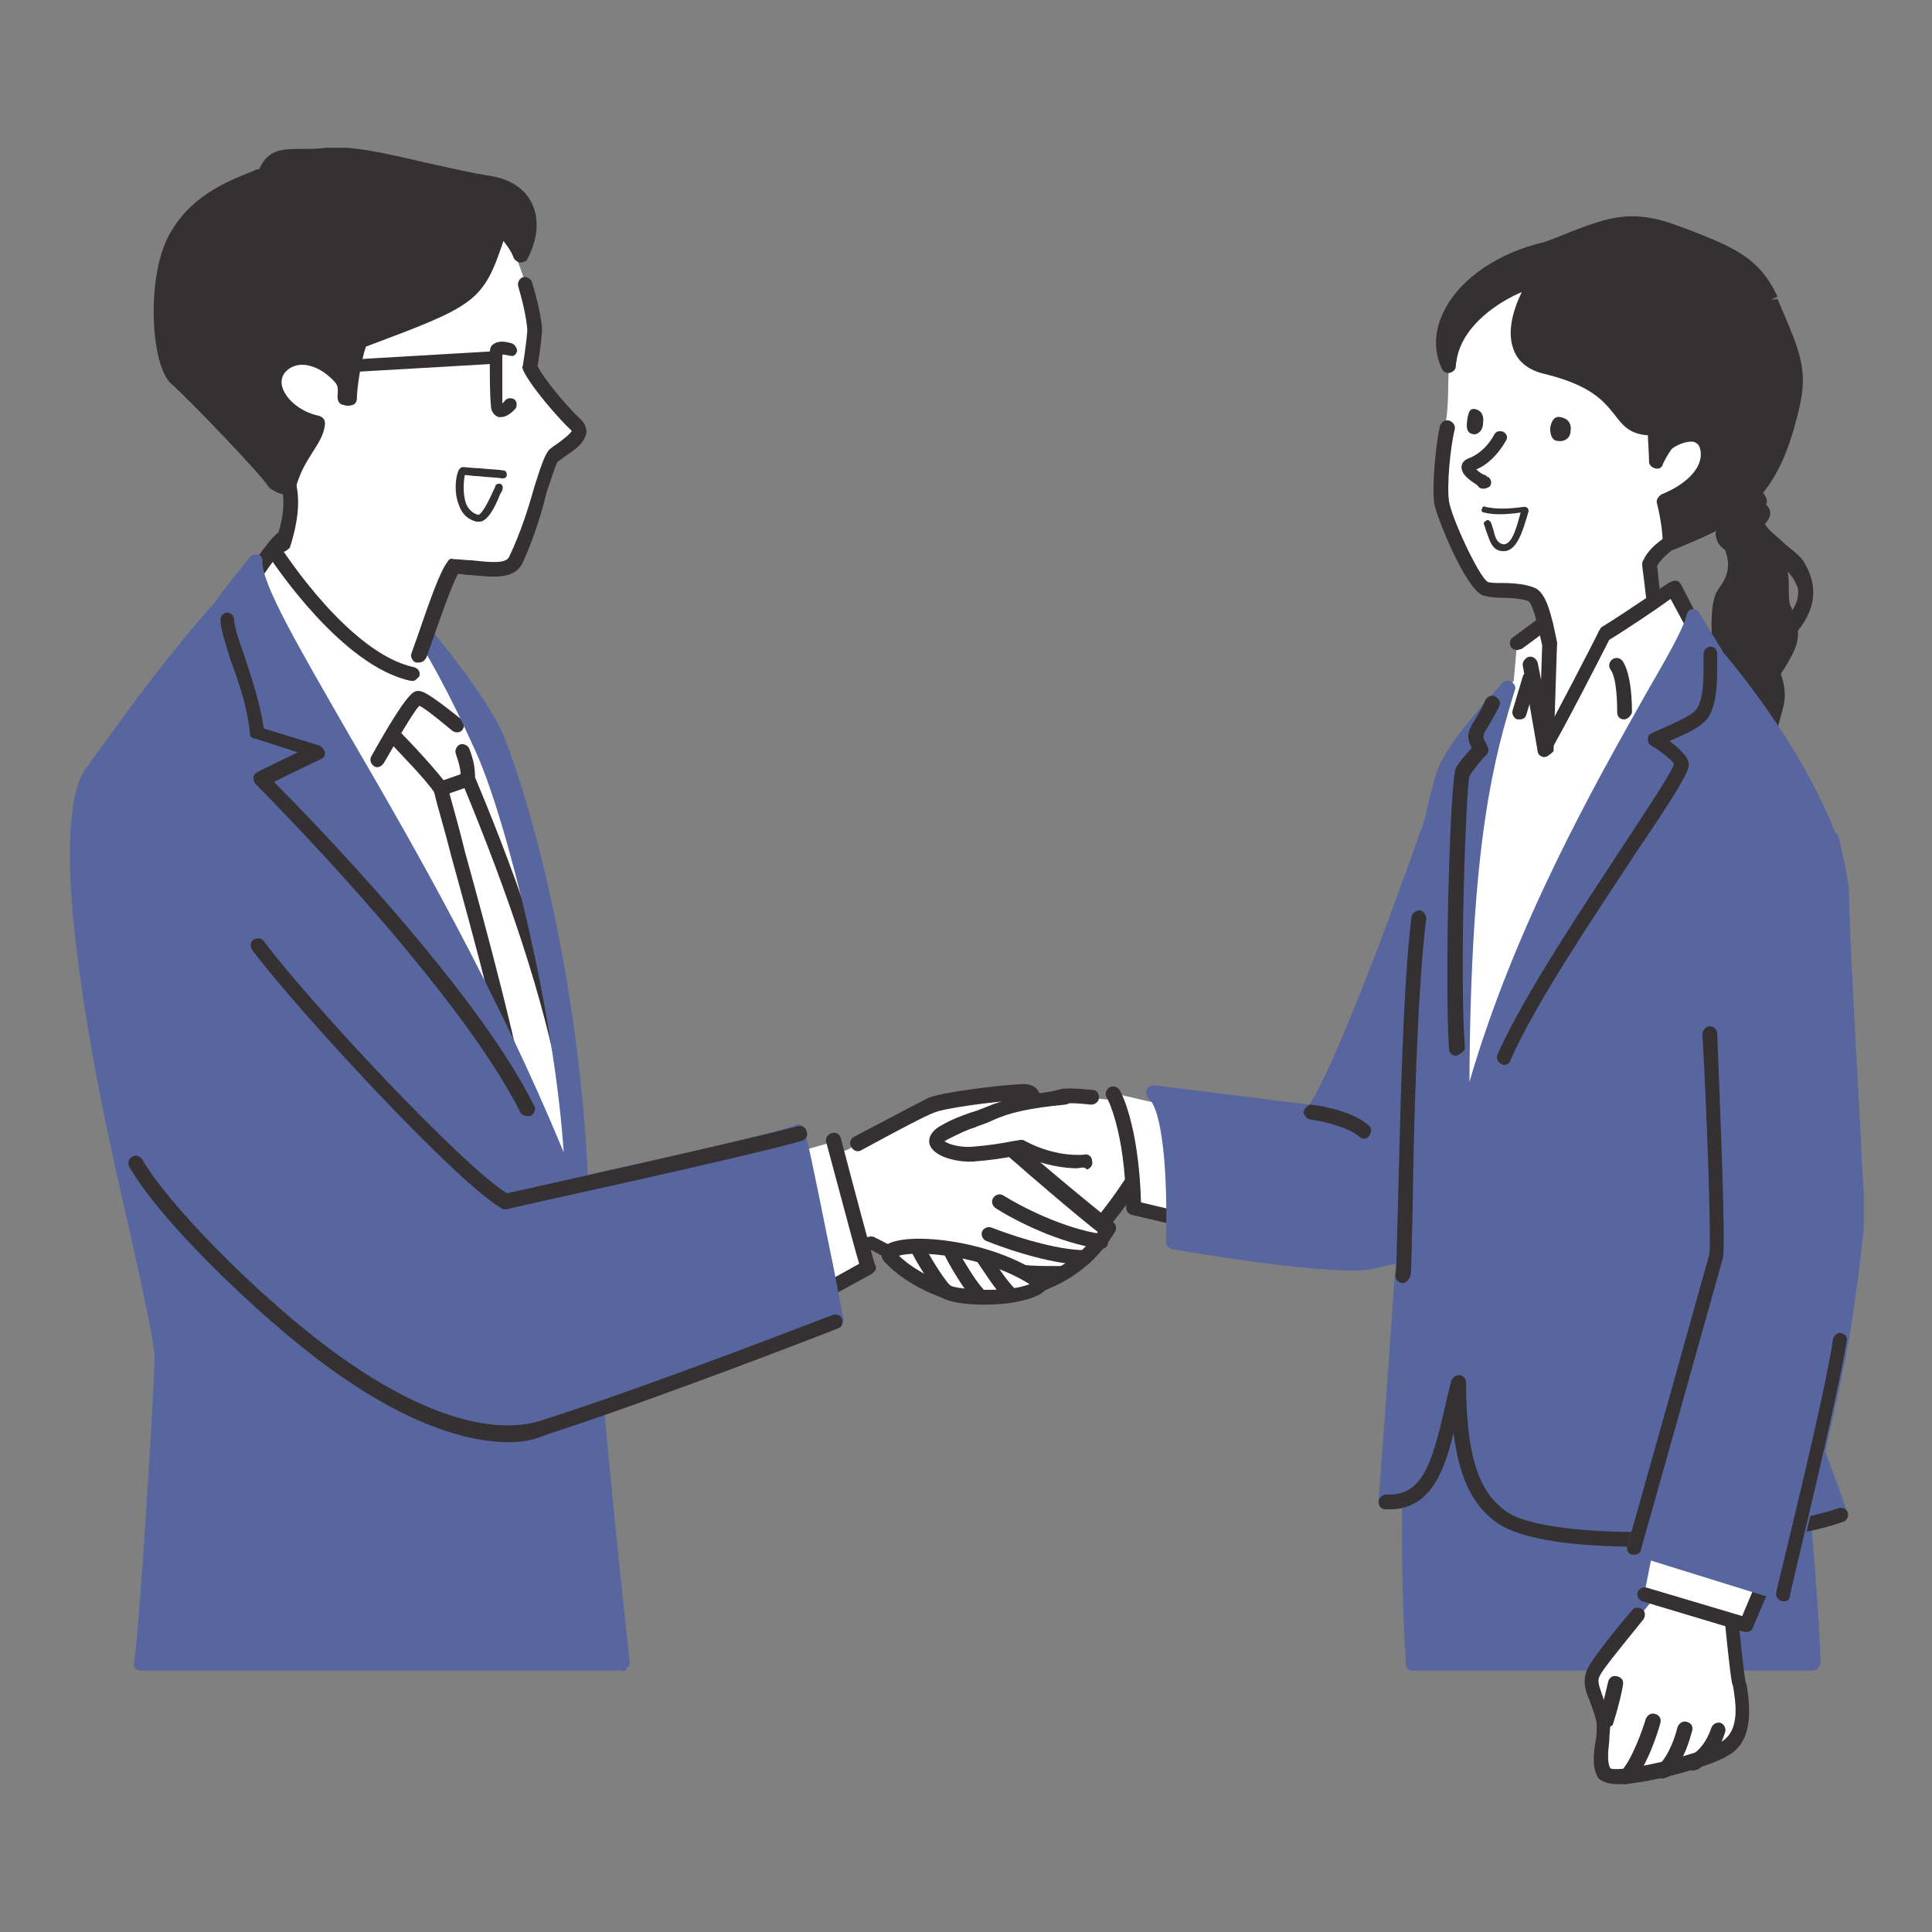 <?xml version="1.0" encoding="utf-8"?>
<!-- Generator: Adobe Illustrator 28.3.0, SVG Export Plug-In . SVG Version: 6.00 Build 0)  -->
<svg version="1.1" id="レイヤー_1" xmlns="http://www.w3.org/2000/svg" xmlns:xlink="http://www.w3.org/1999/xlink" x="0px"
	 y="0px" viewBox="0 0 170 170" style="enable-background:new 0 0 170 170;" xml:space="preserve">
<rect x="0" y="0" width="170" height="170" fill="#808080" stroke="none"/>
<style type="text/css">
	.st0{clip-path:url(#SVGID_00000065057330432593337870000013927053016144680609_);}
	.st1{fill:#FFFFFF;}
	.st2{fill:#353031;}
	.st3{fill:#57669E;}
</style>
<g>
	<defs>
		<rect id="SVGID_1_" x="6" y="13" width="158" height="144"/>
	</defs>
	<clipPath id="SVGID_00000121970476151757554340000007927590417245577091_">
		<use xlink:href="#SVGID_1_"  style="overflow:visible;"/>
	</clipPath>
	<g style="clip-path:url(#SVGID_00000121970476151757554340000007927590417245577091_);">
		<path class="st1" d="M93.6,96.5c0.6-0.1,4.3,0.3,4.3,0.3l6.1,1.9l0.3,6l-4.9-0.5c0,0-4.9,7.6-8.1,7.8l-9.4-8.5
			C81.9,103.5,87,97.9,93.6,96.5L93.6,96.5z"/>
		<path class="st2" d="M91.3,112.7c-0.2,0-0.3-0.1-0.4-0.2l-9.4-8.5c-0.3-0.2-0.3-0.6-0.1-0.9c0.2-0.2,5.3-5.8,12.1-7.3
			c0.2,0,0.5-0.1,2.6,0.1c0.4,0,0.6,0.3,0.6,0.7c0,0.3-0.3,0.6-0.7,0.6c-1.8-0.2-2.1-0.1-2.2-0.1c-5.2,1.1-9.5,5.1-10.9,6.4l8.6,7.9
			c2.4-0.5,6.1-5.5,7.4-7.5c0.1-0.2,0.4-0.3,0.6-0.3l4.9,0.5c0.4,0,0.6,0.3,0.6,0.7c0,0.3-0.4,0.6-0.7,0.6l-4.4-0.5
			C98.7,106.6,94.5,112.5,91.3,112.7C91.3,112.7,91.3,112.7,91.3,112.7L91.3,112.7z"/>
		<path class="st1" d="M104.9,97.8L98,96.2c0,0,1.7,2.8,1.8,10l8.5,2"/>
		<path class="st2" d="M108.3,108.9c0,0-0.1,0-0.2,0l-8.5-2c-0.3-0.1-0.5-0.3-0.5-0.6c-0.1-6.9-1.7-9.7-1.7-9.7
			c-0.2-0.3-0.1-0.7,0.2-0.9c0.3-0.2,0.7-0.1,0.9,0.2c0.1,0.1,1.7,3,1.9,9.9l8,1.9c0.3,0.1,0.6,0.4,0.5,0.8
			C108.9,108.7,108.6,108.9,108.3,108.9L108.3,108.9z"/>
		<path class="st3" d="M129.3,64.5c-1.2,1.9-1.7,3.4-2.3,5c-1.1,2.7-8.9,25.1-11.6,28.5l-14-1.8c2,1.5,1.8,11.3,1.8,13.1
			c0,0,14.2,2.5,18,1.7c2.5-0.5,4.3-0.8,4.8-4.7C126.2,103.4,129.3,64.5,129.3,64.5L129.3,64.5z"/>
		<path class="st3" d="M119.2,111.8c-5.3,0-15.6-1.8-16.1-1.9c-0.3-0.1-0.5-0.3-0.5-0.6c0.2-8.3-0.7-12-1.5-12.6
			c-0.2-0.2-0.3-0.5-0.2-0.8c0.1-0.3,0.4-0.4,0.7-0.4l13.6,1.7c2.2-3.2,7.4-17.2,9.8-24.1c0.7-2,1.2-3.4,1.5-4l0.3-0.8
			c0.5-1.3,1.1-2.7,2.1-4.3c0.2-0.2,0.5-0.4,0.8-0.3c0.3,0.1,0.5,0.4,0.4,0.7c-0.1,1.6-3.1,39-3.4,41.8c-0.5,4.4-2.8,4.8-5.3,5.3
			C120.7,111.7,120,111.8,119.2,111.8L119.2,111.8z M103.8,108.7c2.6,0.4,13.9,2.3,17.2,1.6c2.5-0.5,3.9-0.7,4.3-4.2
			c0.3-2.3,2.4-29.2,3.2-38.6c-0.2,0.5-0.4,0.9-0.5,1.3l-0.3,0.8c-0.2,0.6-0.8,2-1.5,3.9c-2.8,7.7-8,21.9-10.3,24.7
			c-0.1,0.2-0.4,0.3-0.6,0.2l-12.6-1.6C103.7,99.4,103.9,104.4,103.8,108.7L103.8,108.7z"/>
		<path class="st2" d="M120,100.2c-0.1,0-0.3-0.1-0.4-0.2c-1.1-0.9-3.5-1.4-4.3-1.5c-0.3,0-0.6-0.4-0.6-0.7c0.1-0.3,0.4-0.6,0.7-0.6
			c0.1,0,3.4,0.4,5,1.8c0.3,0.2,0.3,0.6,0.1,0.9C120.4,100.1,120.2,100.2,120,100.2z"/>
		<path class="st2" d="M157.6,55.3c1.8-2.1,1.7-3.9,0.7-5.6c-0.6-1-3.3-2.4-3.6-3.8c0,0,1.3-1.2-0.3-1.2c1.2-1.1-0.5-1.2-0.5-1.2
			l-2.5,1.3c-0.6,0.4-0.3,1.1,0.4,1.7c-0.3,0.6,0.1,1.3,0.6,1.4c1,2.4-0.2,3.7-0.7,4.4c-0.9,1.5-0.1,8.5,1,10.2l2.9,3.9
			c0.2-4.3,1.6-4.1,0.5-7.3C157.4,57.2,157.7,56.3,157.6,55.3z M155.6,48.6c-0.2-0.2-0.4-0.5-0.5-0.7c5.9,3.2,3.6,6,2.5,7.3
			c-0.1-0.5-0.3-1-0.6-1.7C156.3,52,157.6,50.4,155.6,48.6L155.6,48.6z"/>
		<path class="st2" d="M155.5,67.1c-0.2,0-0.4-0.1-0.5-0.3l-2.9-3.9c-1.2-1.9-2.1-9.1-1-10.9c0.1-0.1,0.1-0.2,0.2-0.3
			c0.5-0.7,1.1-1.7,0.5-3.3c-0.3-0.2-0.5-0.4-0.7-0.8c-0.1-0.3-0.2-0.6-0.1-0.9c-0.5-0.5-0.7-1-0.6-1.4c0-0.4,0.3-0.8,0.7-1l2.5-1.3
			c0.1-0.1,0.2-0.1,0.3-0.1c0.3,0,1.2,0.1,1.5,0.9c0.1,0.2,0.1,0.4,0,0.6c0.1,0.1,0.2,0.2,0.3,0.4c0.2,0.5-0.1,1-0.4,1.3
			c0.3,0.6,1.2,1.2,1.8,1.8c0.7,0.6,1.3,1,1.6,1.5c1.3,2.1,1.1,4.1-0.5,6.1c0.1,1.1-0.4,2.1-1.5,3.8c0.6,1.8,0.3,2.6,0,3.7
			c-0.2,0.8-0.5,1.7-0.6,3.5c0,0.3-0.2,0.5-0.5,0.6C155.7,67.1,155.6,67.1,155.5,67.1L155.5,67.1z M154,44.2l-2.3,1.2
			c0,0,0.1,0.3,0.5,0.6c0.2,0.2,0.3,0.5,0.2,0.8c-0.1,0.1-0.1,0.2,0,0.3c0.1,0.1,0.1,0.2,0.2,0.2c0.2,0.1,0.3,0.2,0.4,0.4
			c1.1,2.4,0,4-0.5,4.7c-0.1,0.1-0.1,0.2-0.2,0.3c-0.7,1.2-0.1,8,0.9,9.5l1.9,2.5c0.1-0.9,0.3-1.5,0.5-2.1c0.3-1,0.5-1.6-0.1-3.2
			c-0.1-0.2,0-0.4,0.1-0.6c1.2-1.9,1.5-2.6,1.4-3.5c0,0,0,0,0-0.1c0,0,0,0,0,0c-0.1-0.4-0.3-1-0.5-1.6c-0.3-0.7-0.2-1.3-0.2-2
			c0-1,0.1-1.8-1-2.8c-0.3-0.2-0.5-0.5-0.7-0.9c-0.1-0.2-0.1-0.6,0.1-0.8c0,0,0.1,0,0.1-0.1c-0.3-0.4-0.6-0.8-0.7-1.2
			c-0.1-0.2,0-0.5,0.2-0.6c0,0,0.1-0.1,0.1-0.1c-0.2,0-0.4-0.2-0.5-0.4C153.7,44.8,153.8,44.5,154,44.2C154,44.3,154,44.2,154,44.2
			L154,44.2z M157.3,50.3c0.1,0.5,0.1,1,0.1,1.5c0,0.5,0,1,0.1,1.4c0.1,0.2,0.2,0.4,0.2,0.5c0.4-0.6,0.6-1.2,0.5-1.9
			C158.1,51.4,157.8,50.8,157.3,50.3z"/>
		<path class="st1" d="M134.7,52.3c0.6,0.5,1.1,2.4,1.5,4.3c-0.1,1.4-0.3,5.8-0.3,9.3l0.2-0.4c1-1.7,5.1-9.7,5.1-9.7
			c1.3-0.8,3-1.9,4.3-2.8c-0.2-1.7-0.3-3.2-0.4-3.4c0.5-1,1.4-1.6,1.9-2c0-1.6-0.5-3.6-0.5-3.6c2.2-0.9,4.3-2.7,3.8-4.7
			c-0.4-2-3.2-0.8-3.6-0.3c-0.4,0.5-0.9,1.5-0.9,1.5s0-2.7-0.2-2.9c-4,0-1.8-3.6-9.5-5.3c-2.6-0.6-3.7-3.1-0.8-7.6
			c-1.2,0-6.8,2.4-7.7,6.7c-0.3,1.5,0,4.5-0.5,6.2c-0.4,1.7-0.7,5.2-0.5,6.6c0.2,1.4,2.8,7.3,3.8,7.6
			C131.3,52,133.5,51.7,134.7,52.3L134.7,52.3z"/>
		<path class="st2" d="M145.5,53.7c-0.3,0-0.6-0.2-0.6-0.6c-0.3-2.7-0.4-3.2-0.4-3.4c0-0.1,0-0.3,0.1-0.4c0.5-1.1,1.5-1.7,2-2.1
			c0.3-0.2,0.8-0.2,0.9,0.1c0.2,0.3,0.2,0.6-0.1,0.9c-0.5,0.4-1.2,0.9-1.6,1.6c0.1,0.4,0.1,1.2,0.4,3.2
			C146.2,53.3,145.9,53.6,145.5,53.7C145.5,53.6,145.5,53.6,145.5,53.7L145.5,53.7z"/>
		<path class="st2" d="M135.9,66.6c0,0-0.1,0-0.1,0c-0.3-0.1-0.5-0.3-0.5-0.6c0-2.7,0.2-5.9,0.3-7.8l0.1-1.5
			c-0.2-0.7-0.7-3.4-1.2-3.8c-0.5-0.2-1.5-0.3-2.4-0.3c-0.7,0-1.2-0.1-1.6-0.2c-1.5-0.5-4.1-6.9-4.3-8.1c-0.2-1.5,0.1-5,0.5-6.8
			c0.1-0.3,0.4-0.6,0.8-0.5c0.3,0.1,0.6,0.4,0.5,0.8c-0.4,1.6-0.7,5-0.5,6.3c0.2,1.4,2.6,6.6,3.4,7.1c0.2,0.1,0.8,0.1,1.3,0.1
			c1,0,2.2,0.1,3,0.5c0.9,0.6,1.3,2.2,1.8,4.7l-0.1,1.6c-0.1,1.7-0.2,4.5-0.2,6.9c0.2,0.2,0.2,0.4,0.1,0.7l-0.2,0.4
			C136.4,66.4,136.2,66.6,135.9,66.6L135.9,66.6z"/>
		<path class="st2" d="M132.3,48.5C132.3,48.5,132.3,48.5,132.3,48.5c-1,0-1.2-0.9-1.5-1.7c-0.1-0.2-0.1-0.4-0.2-0.6
			c-0.1-0.2,0-0.3,0.2-0.4c0.1-0.1,0.3,0,0.4,0.2c0.1,0.2,0.1,0.4,0.2,0.6c0.2,0.9,0.4,1.2,0.9,1.3h0c0.8,0,1.2-1.7,1.5-2.8
			c-1.4,0.2-2.4,0.2-3.2,0c-0.2,0-0.3-0.2-0.2-0.3c0-0.2,0.2-0.3,0.3-0.2c0.9,0.2,1.9,0.2,3.4,0c0.1,0,0.2,0,0.3,0.1
			c0.1,0.1,0.1,0.2,0.1,0.3C134,46.7,133.5,48.5,132.3,48.5L132.3,48.5z"/>
		<path class="st2" d="M130.5,43c-0.1,0-0.2,0-0.3-0.1c-0.1,0-0.1-0.1-0.2-0.2c-0.6-0.4-1.4-0.9-1.4-1.6c0-0.2,0.1-0.6,0.7-0.8
			c0.8-0.3,1.7-1.1,2.2-2.1c0.2-0.3,0.5-0.3,0.8-0.2c0.3,0.2,0.4,0.5,0.2,0.8c-0.7,1.2-1.6,2.1-2.6,2.5c0.2,0.2,0.6,0.5,0.8,0.5
			c0.1,0.1,0.2,0.2,0.3,0.2c0.2,0.2,0.3,0.5,0.1,0.8C130.8,43,130.6,43,130.5,43L130.5,43z"/>
		<path class="st2" d="M129.6,38.2c0.4,0.1,0.9-0.3,0.9-1c0.1-0.7-0.2-1.1-0.7-1.2c-0.5-0.1-0.6,0.3-0.7,1
			C129,37.7,129.1,38.1,129.6,38.2L129.6,38.2z"/>
		<path class="st2" d="M137.1,38.8c0.6,0.1,1.1-0.3,1.1-0.9c0.1-0.7-0.3-1.1-0.9-1.2c-0.5-0.1-0.8,0.3-0.9,1
			C136.4,38.3,136.6,38.8,137.1,38.8z"/>
		<path class="st2" d="M155.8,26.3c-1.4-3.3-3.8-4.1-8-5.7c-5-1.9-6.7-0.4-11.8,1.3c-6.6,1.3-10.4,6.3-8.5,10.3
			c0-0.3,0.1-0.5,0.1-0.8c0.9-4.3,6.5-6.7,7.7-6.7c-2.9,4.5-1.8,7.1,0.8,7.6c7.8,1.7,5.5,5.3,9.5,5.3c0.2,0.2,0.2,2.9,0.2,2.9
			s0.5-0.9,0.9-1.5c0.4-0.5,3.2-1.7,3.6,0.3c0.4,2-1.6,3.8-3.8,4.7c0,0,0.5,2,0.5,3.6c2.8-1.2,4.3-1.6,6.7-3.7
			c2.3-2.1,3.2-5,3.9-7.4C158.6,32.5,158.1,31.5,155.8,26.3L155.8,26.3z"/>
		<path class="st2" d="M147,48.3c-0.1,0-0.2,0-0.4-0.1c-0.2-0.1-0.3-0.3-0.3-0.5c0-1.5-0.5-3.4-0.5-3.4c-0.1-0.3,0.1-0.6,0.4-0.8
			c2-0.8,3.8-2.3,3.4-4c-0.1-0.4-0.3-0.5-0.5-0.6c-0.7-0.2-1.8,0.4-2,0.6c-0.3,0.4-0.7,1.1-0.8,1.4c-0.1,0.3-0.4,0.4-0.7,0.3
			c-0.3-0.1-0.5-0.3-0.5-0.6c0-0.8-0.1-1.8-0.1-2.3c-1.7-0.1-2.3-1-3-1.9c-0.9-1.1-2-2.5-6.1-3.5c-1.3-0.3-2.3-1-2.7-2.1
			c-0.4-1-0.5-2.6,0.7-5.1c-1.9,0.8-5.1,2.8-5.7,5.8c0,0.2-0.1,0.4-0.1,0.7c0,0.3-0.2,0.5-0.5,0.6c-0.3,0.1-0.6-0.1-0.7-0.3
			c-0.8-1.6-0.7-3.5,0.2-5.2c1.4-2.8,4.8-5.1,8.8-6c0.8-0.3,1.6-0.6,2.3-0.9c3.4-1.3,5.5-2.1,9.8-0.4l0.3,0.1c4.1,1.6,6.5,2.5,8.1,6
			l-0.6,0.3l0.6-0.1c2.2,5.1,2.8,6.4,1.7,10.5c-0.7,2.7-1.7,5.5-4,7.7c-2.1,1.9-3.6,2.5-5.7,3.4l-1.2,0.5
			C147.2,48.2,147.1,48.3,147,48.3L147,48.3z M147.3,44.4c0.1,0.5,0.3,1.4,0.4,2.3l0.4-0.1c2-0.8,3.4-1.4,5.3-3.1
			c2.2-2,3-4.7,3.7-7.1c1-3.7,0.6-4.6-1.6-9.7l0.5-0.4l-0.6,0.3c-1.3-3-3.3-3.7-7.3-5.3l-0.3-0.1c-3.9-1.5-5.6-0.8-8.9,0.4
			c-0.7,0.3-1.5,0.6-2.4,0.9c-3.7,0.8-6.8,2.8-8,5.3c-0.2,0.5-0.4,1-0.5,1.5c1.9-3.4,6.3-5.2,7.6-5.2c0.2,0,0.5,0.1,0.6,0.3
			c0.1,0.2,0.1,0.5,0,0.7c-1.4,2.2-1.9,4.1-1.5,5.3c0.4,0.9,1.2,1.2,1.8,1.4c4.6,1,5.9,2.7,6.8,3.9c0.7,0.9,1.1,1.4,2.5,1.4
			c0.2,0,0.4,0.1,0.5,0.2c0.1,0.1,0.2,0.3,0.3,1.2c0.6-0.5,2-1.1,3.1-0.9c0.8,0.2,1.3,0.7,1.5,1.6C151.5,41.5,149.4,43.4,147.3,44.4
			z"/>
		<path class="st1" d="M149.5,55.9l-2.2-4.2c0,0-1.2,0.7-1.8,1.3c-1.3,0.9-3,2-4.3,2.8c0,0-4.2,8-5.1,9.7l-0.2,0.4
			c0.1-3.5,0.3-7.9,0.3-9.3c-0.1-0.6-0.3-1.3-0.4-1.9l-2.3,1.7l-0.3,3.5c-2.1,2.6-4,5.2-4.1,6c-0.2,1.5-1.8,30-1.2,38.9l13.6,2.4
			l12-32.1C153.3,73.8,149.2,56.6,149.5,55.9L149.5,55.9z"/>
		<path class="st2" d="M133.5,57.2c-0.2,0-0.4-0.1-0.5-0.2c-0.2-0.3-0.2-0.7,0.1-0.9l2.3-1.7c0.3-0.2,0.7-0.2,0.9,0.1
			c0.2,0.3,0.2,0.7-0.1,0.9l-2.3,1.7C133.8,57.1,133.6,57.2,133.5,57.2L133.5,57.2z"/>
		<path class="st2" d="M142.9,63.3c-0.4,0-0.6-0.3-0.6-0.6c0-1.9-0.2-3.3-0.6-3.8c-0.2-0.3-0.1-0.7,0.2-0.9c0.3-0.2,0.7-0.1,0.9,0.2
			c0.5,0.8,0.8,2.3,0.8,4.5C143.5,63,143.2,63.3,142.9,63.3L142.9,63.3z"/>
		<path class="st2" d="M135.9,66.6c-0.1,0-0.2,0-0.3-0.1c-0.3-0.2-0.4-0.6-0.2-0.9c1-1.7,5.3-10,5.3-10.1c0.1-0.1,0.1-0.2,0.2-0.3
			c2.3-1.4,6-4,6.1-4c0.2-0.1,0.4-0.1,0.5-0.1c0.2,0,0.3,0.2,0.4,0.3l1.7,3.3c0.2,0.3,0,0.7-0.3,0.9c-0.3,0.2-0.7,0-0.9-0.3
			l-1.4-2.6c-1.1,0.8-3.6,2.5-5.4,3.6c-0.6,1.2-4.3,8.4-5.3,10C136.3,66.5,136.1,66.6,135.9,66.6L135.9,66.6z"/>
		<path class="st2" d="M135.9,66.6c-0.3,0-0.6-0.2-0.6-0.5l-1.3-7.5c-0.1-0.3,0.2-0.7,0.5-0.8c0.4-0.1,0.7,0.2,0.8,0.5l0.3,1.5
			l0.1-3l-0.4-1.8c-0.1-0.3,0.1-0.7,0.5-0.8c0.4-0.1,0.7,0.1,0.8,0.5l0.4,1.9c0,0,0,0.1,0,0.2l-0.3,9.3
			C136.5,66.3,136.3,66.5,135.9,66.6C135.9,66.5,135.9,66.5,135.9,66.6L135.9,66.6z"/>
		<path class="st2" d="M133.7,63.3c0,0-0.1,0-0.2,0c-0.3-0.1-0.5-0.5-0.4-0.8l0.9-3c0.1-0.3,0.5-0.5,0.8-0.4
			c0.3,0.1,0.5,0.5,0.4,0.8l-0.9,3C134.2,63.2,134,63.3,133.7,63.3L133.7,63.3z"/>
		<path class="st3" d="M159.5,146.4h-35.2c0-1.8-1.1-16.4,0.8-28.5h31.2C158.3,124,159.5,144,159.5,146.4z"/>
		<path class="st3" d="M159.5,147h-35.2c-0.4,0-0.6-0.3-0.6-0.6c0-0.3,0-0.8-0.1-1.6c-0.2-4.6-0.7-16.7,0.9-27
			c0.1-0.3,0.3-0.5,0.6-0.5h31.2c0.3,0,0.5,0.2,0.6,0.4c2.1,6.3,3.3,26.7,3.3,28.7C160.1,146.7,159.8,147,159.5,147L159.5,147z
			 M124.9,145.8h34c-0.1-4.3-1.2-21.2-3-27.2h-30.2c-1.5,10-1,21.7-0.8,26.2C124.8,145.1,124.9,145.5,124.9,145.8L124.9,145.8z"/>
		<path class="st3" d="M132.6,60.6c-2.1,7.1-4.2,15.3-4,39.8c4.9-22.2,19.4-42.2,20.4-46.1l2.2,3.6c0,0,6.8,7.9,9.9,16
			c1.5,4-6,35.4-6.1,40.6c0,0,6.8,17.7,7,18.8c-6.4,2.3-25.8,3.3-30,0.1c-2.1-1.6-3.7-4.3-3.7-11.8c-1.3,4.9-1.7,10.8-6.4,10.5
			c0,0,1.7-23.3,1.7-24.4C123,91,124.8,75.3,127,68.2C127.8,65.6,132.6,60.6,132.6,60.6L132.6,60.6z"/>
		<path class="st3" d="M144.3,136.1c-5.6,0-10.6-0.6-12.7-2.2c-1.6-1.2-3.1-3.1-3.7-7.8c-0.9,3.7-2.2,6.9-6,6.7
			c-0.2,0-0.3-0.1-0.4-0.2c-0.1-0.1-0.2-0.3-0.2-0.5c0.7-9.3,1.7-23.5,1.7-24.3c-0.7-16.7,1.2-32.7,3.4-39.8
			c0.8-2.7,5.6-7.6,5.8-7.9c0.2-0.2,0.5-0.3,0.8-0.1c0.3,0.2,0.4,0.5,0.3,0.7c-1.8,5.9-3.9,13.2-4,34.5c4-13.8,11.1-26.3,15.5-34.1
			c1.9-3.3,3.4-5.9,3.6-7c0.1-0.3,0.3-0.5,0.5-0.5c0.3,0,0.5,0.1,0.6,0.3l2.2,3.6c0.2,0.2,6.9,8,9.9,16.1c0.9,2.4-0.9,12.4-3.6,26.2
			c-1.2,6.4-2.4,12.4-2.5,14.5c0.9,2.3,6.8,17.7,7,18.7c0.1,0.3-0.1,0.6-0.4,0.7C158.7,135.1,151.2,136.1,144.3,136.1L144.3,136.1z
			 M128.3,121C128.3,121,128.4,121,128.3,121c0.4,0,0.6,0.3,0.6,0.6c0,7.6,1.6,9.9,3.4,11.3c3.8,2.9,21.9,2.1,28.8,0
			c-0.8-2.4-4.4-11.8-6.8-18.1c0-0.1-0.1-0.2,0-0.2c0-2.1,1.2-8,2.5-14.8c1.9-9.8,4.5-23.3,3.7-25.5c-3-7.9-9.7-15.7-9.8-15.8
			l-1.6-2.6c-0.6,1.4-1.8,3.4-3.3,6c-4.9,8.6-13.1,23.1-16.6,38.7c-0.1,0.3-0.4,0.5-0.7,0.5c-0.3,0-0.6-0.3-0.6-0.6
			c-0.2-21,1.3-30.1,3.3-37.4c-1.5,1.7-3.2,4-3.6,5.3c-2.2,7-4,22.8-3.3,39.4c0,1-1.3,19.4-1.6,23.8c2.6-0.2,3.4-3,4.4-7.5
			c0.2-0.9,0.4-1.7,0.6-2.5C127.8,121.2,128.1,121,128.3,121L128.3,121z"/>
		<path class="st2" d="M123.4,112.9c0,0-0.1,0-0.1,0c-0.3-0.1-0.6-0.4-0.5-0.8c0.1-0.3,0.1-2.8,0.2-5.8c0.2-7.2,0.4-19.2,1.2-25.6
			c0-0.3,0.4-0.6,0.7-0.6c0.3,0,0.6,0.4,0.6,0.7c-0.8,6.4-1.1,18.3-1.2,25.5c-0.1,3.9-0.1,5.6-0.2,6
			C123.9,112.7,123.7,112.9,123.4,112.9L123.4,112.9z"/>
		<path class="st2" d="M144.3,136.1c-5.6,0-10.6-0.6-12.7-2.2c-1.6-1.2-3.1-3.1-3.7-7.8c-0.9,3.7-2.2,6.9-6,6.7
			c-0.4,0-0.6-0.3-0.6-0.7c0-0.3,0.4-0.6,0.7-0.6c3.1,0.2,4-2.7,5.1-7.5c0.2-0.9,0.4-1.7,0.6-2.5c0.1-0.3,0.4-0.5,0.7-0.5
			c0.3,0,0.6,0.3,0.6,0.6c0,7.6,1.6,9.9,3.4,11.3c3.9,3,23,2.1,29.4-0.2c0.3-0.1,0.7,0.1,0.8,0.4c0.1,0.3-0.1,0.7-0.4,0.8
			C158.7,135.2,151.2,136.1,144.3,136.1L144.3,136.1z"/>
		<path class="st2" d="M132.4,93.7c-0.1,0-0.2,0-0.3-0.1c-0.3-0.1-0.5-0.5-0.3-0.9c2.4-5.3,7.5-12.9,11.1-18.4
			c2.1-3.2,4.3-6.5,4.4-7.1c-0.1-0.2-1-1-2-1.6c-0.2-0.1-0.3-0.3-0.3-0.6c0-0.2,0.1-0.4,0.4-0.5c0.3-0.2,0.7-0.3,1.1-0.5
			c1-0.5,2.6-1.1,2.9-1.8c0.5-1,0.5-2.4,0.5-4v-0.7c0-0.3,0.3-0.6,0.6-0.6c0.4,0,0.6,0.3,0.6,0.6v0.7c0,1.7,0,3.3-0.6,4.6
			c-0.5,1.1-2.2,1.8-3.6,2.4c0.9,0.7,1.7,1.4,1.7,2.1c0,0.6-0.9,2.2-4.7,7.8c-3.6,5.5-8.7,13-11,18.2
			C132.9,93.5,132.6,93.7,132.4,93.7L132.4,93.7z"/>
		<path class="st2" d="M128.1,92.9c-0.3,0-0.6-0.3-0.6-0.6c-0.4-6.4,0.1-23.7,0.6-24.7c0.2-0.5,1-1.3,1.4-1.8c-0.3-0.6-0.5-1.1,0-2
			c0,0,0.9-1.4,1.2-2.2c0.2-0.3,0.5-0.5,0.9-0.3c0.3,0.2,0.5,0.5,0.3,0.9c-0.4,0.8-1.3,2.3-1.3,2.3c-0.1,0.2-0.1,0.5,0.1,0.8
			c0.1,0.1,0.1,0.3,0.2,0.4c0.1,0.2,0.1,0.5-0.1,0.7c-0.5,0.5-1.3,1.5-1.5,1.9c-0.3,1-0.9,17.1-0.4,24
			C128.8,92.5,128.5,92.8,128.1,92.9L128.1,92.9L128.1,92.9z"/>
		<path class="st1" d="M147.2,136.4l-0.7,3.1c0,0-5.4,6.4-6.1,7.7s0.5,2.3,0.9,4.5c0,1.4-0.6,3.3,0,4.3c0.6,1,8.2-0.7,10.5-2
			c2.3-1.3,1.5-4.8,1.3-5.9c-0.2-1.1-0.6-5.2-0.6-5.2l1.4-4.6"/>
		<path class="st2" d="M142.5,157c-0.9,0-1.6-0.2-1.9-0.6c-0.5-0.9-0.4-2-0.2-3.2c0.1-0.5,0.1-1,0.1-1.5c-0.1-0.7-0.4-1.4-0.6-2
			c-0.4-0.9-0.7-1.8-0.2-2.9c0.3-0.6,1.6-2.4,3.9-5.1c0.2-0.3,0.6-0.3,0.9-0.1c0.3,0.2,0.3,0.6,0.1,0.9c-2.1,2.6-3.5,4.3-3.8,4.9
			c-0.3,0.5-0.1,0.9,0.2,1.8c0.2,0.6,0.5,1.4,0.7,2.3c0,0.6-0.1,1.2-0.1,1.7c-0.1,0.9-0.2,1.9,0.1,2.4c0.8,0.4,7.3-1,9.7-2.3
			c1.8-1,1.3-3.6,1.1-4.9l-0.1-0.3c-0.2-1.1-0.6-5.1-0.6-5.2c0-0.1,0-0.2,0-0.2l1.4-4.6c0.1-0.3,0.5-0.5,0.8-0.4
			c0.3,0.1,0.5,0.5,0.4,0.8l-1.4,4.5c0.1,0.7,0.4,4,0.6,5l0.1,0.3c0.2,1.4,0.8,4.9-1.7,6.2C150.8,155.3,145.5,156.9,142.5,157
			L142.5,157z"/>
		<path class="st2" d="M143,157c-0.2,0-0.3-0.1-0.4-0.2c-0.3-0.2-0.3-0.6,0-0.9c1-1,2-3.9,2.2-4.6c0.1-0.3,0.4-0.6,0.8-0.5
			c0.4,0.1,0.6,0.4,0.5,0.8c-0.2,0.8-1.2,3.9-2.5,5.3C143.4,156.9,143.2,157,143,157L143,157z"/>
		<path class="st2" d="M141.2,152.1c0,0-0.1,0-0.2,0c-0.3-0.1-0.5-0.5-0.4-0.8c0.4-1,0.7-2.5,0.9-3.3c0.1-0.4,0.4-0.6,0.8-0.5
			c0.4,0.1,0.6,0.4,0.5,0.8c-0.1,0.7-0.5,2.3-0.9,3.5C141.7,151.9,141.5,152.1,141.2,152.1L141.2,152.1z"/>
		<path class="st2" d="M146.3,156.5c-0.2,0-0.3-0.1-0.4-0.2c-0.3-0.2-0.3-0.6,0-0.9c1-1,1.5-2.6,1.7-3.4c0.1-0.3,0.4-0.6,0.8-0.5
			c0.4,0.1,0.6,0.4,0.5,0.8c-0.1,0.2-0.5,2.4-2,4C146.6,156.4,146.4,156.5,146.3,156.5z"/>
		<path class="st2" d="M149,155.8c-0.2,0-0.4-0.1-0.5-0.2c-0.2-0.3-0.2-0.7,0.1-0.9c1-0.8,1.5-1.3,2-2.7c0.1-0.3,0.5-0.5,0.8-0.4
			c0.3,0.1,0.5,0.5,0.4,0.8c-0.5,1.6-1.2,2.4-2.4,3.3C149.2,155.7,149.1,155.8,149,155.8L149,155.8z"/>
		<path class="st1" d="M145.7,135.1l-1,5.1l9,2.7l2.6-6.1"/>
		<path class="st2" d="M153.7,143.6c0,0-0.1,0-0.2,0l-9-2.7c-0.3-0.1-0.5-0.5-0.4-0.8c0.1-0.3,0.5-0.5,0.8-0.4l8.4,2.5l2.3-5.5
			c0.1-0.3,0.5-0.5,0.8-0.3c0.3,0.1,0.5,0.5,0.4,0.8l-2.6,6.1C154.2,143.4,153.9,143.6,153.7,143.6L153.7,143.6z"/>
		<path class="st3" d="M161.1,74c0,0,0.9,3.6,0.9,4.7c0,3.7,1.3,25.6,1.4,27.7c0,2.1-0.9,8.7-1.4,11.5c-0.9,5.5-5,22.4-5,22.4
			l-13.2-4.1c0,0,6.9-24.5,7.2-25.6c0.3-1.1-0.5-19.6-0.5-19.6"/>
		<path class="st3" d="M157,140.9c0,0-0.1,0-0.2,0l-13.2-4.1c-0.3-0.1-0.5-0.5-0.4-0.8c0.1-0.2,6.9-24.5,7.2-25.6
			c0.2-0.9-0.2-12.4-0.6-19.4c0-0.3,0.3-0.7,0.6-0.7c0.4,0,0.7,0.3,0.7,0.6c0.1,3.1,0.8,18.6,0.5,19.8c-0.3,1-5.9,21.2-7,25
			l11.9,3.7c0.8-3.2,4.1-16.8,4.8-21.7c0.5-3.1,1.4-9.5,1.4-11.4c0-0.8-0.2-4.4-0.5-8.7c-0.4-7.4-0.9-16.7-0.9-19
			c0-0.8-0.6-3.6-0.8-4.6c-0.1-0.3,0.1-0.7,0.5-0.8c0.4-0.1,0.7,0.1,0.8,0.5c0.1,0.4,0.9,3.8,0.9,4.9c0,2.3,0.5,11.9,0.9,18.9
			c0.2,4.4,0.4,7.9,0.5,8.7c0,2.5-1.3,11.3-1.4,11.6c-0.9,5.5-4.9,21.7-5,22.4c0,0.2-0.2,0.3-0.3,0.4
			C157.2,140.9,157,140.9,157,140.9L157,140.9z"/>
		<path class="st2" d="M143.8,136.8c0,0-0.1,0-0.2,0c-0.4-0.1-0.5-0.5-0.4-0.8c0.1-0.2,6.9-24.5,7.2-25.6c0.2-0.9-0.2-12.4-0.6-19.4
			c0-0.3,0.3-0.7,0.6-0.7c0.4,0,0.7,0.3,0.7,0.6c0.1,3.1,0.8,18.6,0.5,19.8c-0.3,1.1-6.9,24.6-7.2,25.6
			C144.4,136.6,144.1,136.8,143.8,136.8L143.8,136.8z"/>
		<path class="st2" d="M157,140.9c0,0-0.1,0-0.2,0c-0.3-0.1-0.6-0.4-0.5-0.8c0-0.2,4.2-16.9,5-22.3c0.1-0.3,0.4-0.6,0.7-0.5
			c0.4,0.1,0.6,0.4,0.5,0.7c-0.9,5.5-4.9,21.7-5,22.4C157.5,140.7,157.3,140.9,157,140.9L157,140.9z"/>
		<path class="st1" d="M51,103.1C50.3,95.6,45.4,62.5,37,57c-0.3-0.3-11.6-9.9-12-9.7c-1,0.6-4.2,5.7-4.2,5.7l-5.4,15.1l33.8,48.4
			C50,114.8,51,103.1,51,103.1z"/>
		<path class="st2" d="M38.8,70c-0.3,0-0.5-0.2-0.6-0.4c-0.1-0.3,0.1-0.7,0.4-0.8l2.3-0.8c0.3-0.1,0.7,0.1,0.8,0.4
			c0.1,0.3-0.1,0.7-0.4,0.8L39,70C39,70,38.9,70,38.8,70z"/>
		<path class="st2" d="M49.9,96.2c-0.3,0-0.6-0.2-0.6-0.5c-1.5-7.9-4.5-16.9-8.7-27c0-0.1-0.1-0.2-0.1-0.3c0.1-0.5-0.1-1.2-0.4-2.1
			c-0.1-0.3,0.1-0.7,0.4-0.8c0.3-0.1,0.7,0.1,0.8,0.4c0.4,1,0.5,1.8,0.5,2.5c4.2,10,7.2,19.2,8.7,27.1c0.1,0.3-0.2,0.7-0.5,0.8
			C50,96.2,49.9,96.2,49.9,96.2L49.9,96.2z"/>
		<path class="st2" d="M46.4,101c-0.3,0-0.6-0.2-0.6-0.5c-1.3-7.8-4.2-18.3-6.1-25.2c-0.6-2.4-1.2-4.3-1.5-5.6
			c-0.9-1.3-3-3.4-4.1-4.6c-0.2-0.3-0.2-0.7,0-0.9c0.3-0.2,0.7-0.2,0.9,0c1.5,1.5,3.4,3.6,4.3,4.8c0.1,0.1,0.1,0.1,0.1,0.2
			c0.3,1.3,0.9,3.2,1.5,5.7c1.9,6.9,4.8,17.5,6.1,25.3c0.1,0.3-0.2,0.7-0.5,0.7C46.5,101,46.4,101,46.4,101L46.4,101z"/>
		<path class="st2" d="M20.8,53.6c-0.1,0-0.2,0-0.3-0.1c-0.3-0.2-0.4-0.6-0.2-0.9c0.8-1.2,3.3-5.3,4.4-5.9c0.3-0.2,0.7-0.1,0.9,0.3
			c0.2,0.3,0.1,0.7-0.3,0.9c-0.5,0.3-2.5,3.1-3.9,5.5C21.3,53.5,21.1,53.7,20.8,53.6L20.8,53.6z"/>
		<path class="st2" d="M33.2,67.5c-0.1,0-0.2,0-0.3-0.1c-0.3-0.2-0.4-0.6-0.2-0.9c3.2-5.7,3.7-5.7,4.1-5.7c0.3,0,0.7,0,3.8,2.5
			c0.3,0.2,0.3,0.6,0.1,0.9c-0.2,0.3-0.6,0.3-0.9,0.1c-1.8-1.5-2.5-2-2.9-2.2c-0.3,0.3-1.1,1.5-3.1,5C33.6,67.4,33.4,67.5,33.2,67.5
			z"/>
		<path class="st3" d="M51.8,115.1c0-2.8-0.7-10.4-0.8-12c-1-19.5-5.7-34.1-7.3-38C42,61.2,36,54.3,36,54.3
			c1.3,1.3,3.7,5.7,6.3,11.4c3.1,6.9,7.9,27.2,8,39.4c-10.6-27.3-28.1-50.8-28-55.8c0,0-1.5,1.8-3.1,4c-4.4,5.1-7.7,9.7-11.3,14.7
			c-1.5,2.1-1.5,7.8-1,12.3c1.7,17.1,7.1,34.8,7.3,38.9c0.1,3.1-1.4,25-1.8,27.1h42.3C54.7,146.4,52.9,130.8,51.8,115.1L51.8,115.1z
			"/>
		<path class="st3" d="M54.7,147H12.4c-0.2,0-0.4-0.1-0.5-0.2c-0.1-0.1-0.2-0.3-0.1-0.5c0.4-2.1,1.8-24,1.8-27
			c-0.1-1.5-0.9-5.1-1.9-9.7c-1.8-7.8-4.3-18.6-5.3-29.2c-0.2-2.3-0.8-10,1.1-12.7c3.6-5,6.9-9.6,11.4-14.7c1.5-2.1,3.1-4,3.1-4
			c0.2-0.2,0.5-0.3,0.7-0.2c0.3,0.1,0.4,0.3,0.4,0.6c-0.1,2,3.4,7.9,7.7,15.4c5.6,9.6,13,22.5,18.8,36.6c-0.8-12.2-5-29.3-7.8-35.4
			c-2.2-4.9-4.5-9.1-5.8-10.8c-0.3-0.3-0.4-0.5-0.4-0.5c-0.2-0.3-0.2-0.7,0.1-0.9c0.3-0.2,0.6-0.2,0.9,0c0.1,0.1,0.3,0.3,0.4,0.5
			c1.4,1.6,5.9,7.1,7.3,10.4c1.7,4.1,6.4,19,7.4,38.2c0,0.5,0.1,1.7,0.2,3.2c0.2,2.9,0.5,6.9,0.5,8.8c1.2,15.5,3,31.1,3,31.3
			c0,0.2,0,0.4-0.2,0.5C55.1,147,54.9,147.1,54.7,147L54.7,147z M13.2,145.8H54c-0.4-3.2-1.9-17-2.9-30.6v0c0-1.9-0.3-5.8-0.5-8.8
			c0-0.2,0-0.3,0-0.5c0,0,0,0-0.1,0c-0.3,0.1-0.6-0.1-0.7-0.4c-6-15.4-14.2-29.6-20.1-39.9c-3.9-6.8-6.8-11.7-7.6-14.6
			c-0.6,0.7-1.4,1.8-2.2,2.9c-4.4,5.1-7.7,9.7-11.3,14.7C7.3,70,7,74.7,7.6,80.3c1.1,10.6,3.5,21.2,5.3,29c1.1,4.8,1.9,8.3,2,10
			C14.9,122.2,13.7,141.3,13.2,145.8L13.2,145.8z M41.6,62.7c0.4,0.9,0.9,1.9,1.3,2.8c1.1,2.4,2.4,6.5,3.6,11.3
			c-1.3-5.6-2.7-9.6-3.5-11.5C42.7,64.5,42.2,63.6,41.6,62.7L41.6,62.7z"/>
		<path class="st2" d="M46.4,98.2c-0.2,0-0.5-0.1-0.6-0.3C40.2,86.7,22.7,69.2,22.5,69c-0.1-0.1-0.2-0.3-0.2-0.6
			c0-0.2,0.2-0.4,0.4-0.5l3.5-1.7l-3.7-1.2C22.2,65,22,64.8,22,64.6c-0.2-2.3-1-4.6-1.7-6.5c-0.5-1.6-0.9-2.8-0.9-3.6
			c0-0.3,0.3-0.6,0.6-0.6s0.6,0.3,0.6,0.6c0,0.6,0.4,1.8,0.9,3.2c0.6,1.9,1.4,4.1,1.7,6.4l4.9,1.5c0.2,0.1,0.4,0.3,0.5,0.6
			c0,0.3-0.1,0.5-0.4,0.6l-4.1,2C27.3,72,41.9,87,47,97.3c0.2,0.3,0,0.7-0.3,0.9C46.6,98.2,46.5,98.2,46.4,98.2L46.4,98.2z"/>
		<path class="st1" d="M24.4,49c1.1-2.5,1.6-5.5,0.6-7c-1-1.5-6.2-11.5-6.2-11.5C14.2,18.5,35.1,17.7,44,19.9
			c1.7,2.4,3.2,7.9,3.1,9.1c-0.1,1.4-0.4,3.2-0.4,3.2c0.5,1.2,3,4.1,4,5.1c1.1,0.9-1.2,2-1.9,2.7c-0.8,0.7-1.5,5.2-3.4,9.2
			c-0.6,1.3-2.9,0.8-5.5,0.6c-1.1,1.4-3.1,8.3-3.7,9.5C30.3,58.1,24.4,49,24.4,49z"/>
		<path class="st2" d="M42.1,45.9c0,0-0.1,0-0.2,0c-0.7-0.2-1.2-0.6-1.5-1.4c-0.5-1.2-0.3-2.7,0-3.2c0.1-0.1,0.2-0.2,0.3-0.2
			c0.3,0,0.9,0.1,1.5,0.1c0.8,0.1,1.6,0.1,2.1,0.2c0.2,0,0.3,0.2,0.3,0.4c0,0.2-0.2,0.3-0.4,0.3c-0.5-0.1-1.3-0.1-2.1-0.2
			c-0.5,0-0.9-0.1-1.2-0.1c-0.1,0.5-0.2,1.6,0.1,2.5c0.2,0.5,0.6,0.9,1.1,1c0.1,0,0.5-0.3,1.3-2.1c0.1-0.2,0.2-0.4,0.2-0.5
			c0.1-0.1,0.3-0.2,0.5-0.1c0.1,0.1,0.2,0.3,0.1,0.5c0,0.1-0.1,0.2-0.2,0.4C43.5,44.8,42.8,46,42.1,45.9L42.1,45.9z"/>
		<path class="st2" d="M31.6,30c-0.5,1-0.9,4-1,5.1l-0.4-0.1c0,0,0.1-0.8-0.1-1.4s-2.9-3.2-5.1-1.7c-2.2,1.5-0.5,4.6,2.8,5.4
			c-0.1,1.7-1.8,2.7-2.6,5.6c-0.5,0.2-1.1-0.3-1.1-0.3c-0.4-0.8-7.1-7.9-8.7-9.2c-1.6-1.3-2.1-9.1,0.1-12.7c2.2-3.6,6.3-4.7,7.6-5.2
			c0.8-2,2-1.5,5.5-1.7c3.5-0.2,8.7,1.5,14.4,2.5c3.5,0.6,4.1,3.8,2.6,6.3C45,20.9,44,19.9,44,19.9C42.7,24.1,38.6,27.4,31.6,30
			L31.6,30z"/>
		<path class="st2" d="M25.1,43.5c-0.6,0-1.1-0.4-1.3-0.5c-0.1-0.1-0.2-0.2-0.2-0.2c-0.4-0.8-6.9-7.6-8.5-9c-1.9-1.6-2.3-9.9,0-13.5
			c2-3.4,5.6-4.6,7.3-5.3c0.1-0.1,0.2-0.1,0.4-0.1c0.8-1.8,2-1.8,4-1.8c0.6,0,1.2,0,1.9-0.1c2.3-0.2,5.3,0.5,8.7,1.3
			c1.9,0.4,3.9,0.9,5.9,1.2c1.6,0.3,2.9,1.1,3.5,2.4c0.7,1.4,0.5,3.2-0.4,4.9c-0.1,0.2-0.4,0.3-0.6,0.3c-0.2,0-0.5-0.2-0.6-0.4
			c-0.2-0.6-0.6-1.1-0.9-1.5c-1.8,5.4-2.5,5.7-12.1,9.3c-0.4,1.1-0.8,3.6-0.8,4.6c0,0.2-0.1,0.4-0.3,0.5c-0.2,0.1-0.4,0.1-0.6,0.1
			l-0.4-0.1c-0.3-0.1-0.4-0.4-0.4-0.7c0-0.2,0.1-0.8-0.1-1.1c-0.1-0.2-1.1-1.3-2.3-1.6c-0.7-0.2-1.3-0.1-1.8,0.2
			c-0.6,0.4-0.8,0.9-0.7,1.5c0.2,1,1.4,2.3,3.3,2.7c0.3,0.1,0.5,0.3,0.5,0.7c-0.1,1-0.6,1.7-1.1,2.5c-0.5,0.8-1.1,1.7-1.5,3.2
			c-0.1,0.2-0.2,0.3-0.4,0.4C25.5,43.4,25.3,43.5,25.1,43.5L25.1,43.5z M24.7,42.1c0,0,0.1,0.1,0.2,0.1c0.4-1.4,1-2.3,1.5-3.1
			c0.4-0.5,0.6-1,0.8-1.4c-1.9-0.6-3.4-2-3.7-3.5c-0.2-1.1,0.2-2.1,1.2-2.8c0.9-0.6,2-0.7,3.1-0.3c1,0.3,1.9,1,2.4,1.6
			c0.2-1.1,0.4-2.3,0.7-2.9c0.1-0.2,0.2-0.3,0.4-0.3c6.7-2.5,10.7-5.7,12-9.7c0.1-0.2,0.2-0.4,0.5-0.4c0.2-0.1,0.4,0,0.6,0.2
			c0,0,0.6,0.6,1.2,1.5c0.2-0.9,0.2-1.8-0.1-2.5c-0.4-0.9-1.3-1.5-2.5-1.7c-2.1-0.3-4.1-0.8-6-1.2c-3.3-0.8-6.1-1.4-8.3-1.2
			c-0.8,0.1-1.4,0.1-2,0.1c-2,0.1-2.5,0.1-2.9,1.2c-0.1,0.2-0.2,0.3-0.4,0.4c-0.2,0.1-0.4,0.2-0.7,0.2C21.3,16.8,18,18,16.2,21
			c-2.1,3.4-1.5,10.8-0.2,11.9C17.3,33.9,23.7,40.6,24.7,42.1L24.7,42.1z"/>
		<path class="st2" d="M36.8,58.3c0,0-0.1,0-0.2,0c-0.3-0.1-0.5-0.5-0.4-0.8l0.5-1.4c1.1-3.2,2-5.8,2.7-6.7c0.1-0.2,0.3-0.3,0.5-0.2
			c0.5,0,1.1,0.1,1.6,0.1c1.8,0.2,3,0.3,3.3-0.3c1-2.1,1.7-4.3,2.2-6.1c0.6-1.9,0.9-2.8,1.3-3.3c0.2-0.2,0.5-0.4,0.8-0.6
			c0.4-0.3,1.2-0.9,1.2-1.1c-1.1-1-3.7-4-4.3-5.4c0-0.1-0.1-0.2,0-0.3c0,0,0.3-1.8,0.4-3.1c0-0.4-0.2-1.9-0.8-3.9
			c-0.1-0.3,0.1-0.7,0.4-0.8c0.3-0.1,0.7,0.1,0.8,0.4c0.5,1.6,0.9,3.5,0.9,4.3c-0.1,1.2-0.3,2.6-0.4,3.1c0.5,1.1,2.7,3.7,3.8,4.7
			c0.4,0.4,0.5,0.8,0.5,1.1c-0.1,0.9-0.9,1.5-1.8,2.1c-0.3,0.2-0.5,0.4-0.7,0.5c-0.2,0.2-0.6,1.6-1,2.7C47.7,45,47,47.3,46,49.5
			c-0.7,1.5-2.5,1.3-4.6,1.1c-0.4,0-0.8-0.1-1.1-0.1c-0.6,1.1-1.6,4-2.3,6l-0.5,1.4C37.3,58.2,37.1,58.3,36.8,58.3L36.8,58.3z"/>
		<path class="st2" d="M36.2,59.9c0,0-0.1,0-0.1,0c-6-1.3-11.9-10.2-12.2-10.6c-0.2-0.3-0.1-0.7,0.2-0.9c0.3-0.2,0.7-0.1,0.9,0.2
			c0.1,0.1,5.8,8.9,11.4,10.1c0.4,0.1,0.6,0.4,0.5,0.8C36.7,59.7,36.5,60,36.2,59.9L36.2,59.9z"/>
		<path class="st2" d="M24.8,48.6c0,0-0.1,0-0.2,0c-0.3-0.1-0.5-0.5-0.4-0.8c0.7-1.9,0.9-3.6,0.6-4.8c-0.1-0.3,0.1-0.7,0.4-0.8
			c0,0,0.1,0,0.1,0c0.3,0,0.5,0.1,0.7,0.3c0.1,0.1,0.1,0.2,0.1,0.3c0.4,1.9-0.2,4.2-0.6,5.4C25.3,48.4,25,48.6,24.8,48.6L24.8,48.6z
			"/>
		<path class="st2" d="M44.1,36.7c0,0-0.1,0-0.2,0c-0.4-0.1-0.7-0.5-0.7-1c-0.1-0.9-0.1-2.6-0.1-3.8c0-0.4,0-0.7,0-0.9
			c0-0.3,0.1-0.6,0.3-0.7c0.5-0.4,1.2-0.2,1.6-0.1c0.3,0.1,0.5,0.4,0.5,0.7c-0.1,0.3-0.3,0.5-0.6,0.4l-0.1,0
			c-0.3-0.1-0.5-0.1-0.6-0.1c0,0.2,0,0.5,0,0.8c0,1.1,0,2.7,0,3.5c0.1-0.1,0.1-0.1,0.2-0.2c0.2-0.3,0.5-0.3,0.8-0.2
			c0.3,0.2,0.3,0.5,0.2,0.8C44.9,36.5,44.4,36.7,44.1,36.7z"/>
		<path class="st2" d="M29.9,32.8c-0.3,0-0.5-0.2-0.5-0.5c0-0.3,0.2-0.6,0.5-0.6l13.7-0.8c0.3,0,0.6,0.2,0.6,0.5
			c0,0.3-0.2,0.6-0.5,0.6L29.9,32.8C29.9,32.8,29.9,32.8,29.9,32.8z"/>
		<path class="st1" d="M69.7,102.4l4.8-1.2c0,0,6.6-3.5,7.6-3.9c1.1-0.5,5.8-1.1,7.8-1.2c1.8-0.1,1.1,1.7-0.6,2.7
			C89.1,99,87,99.3,87,99.3s8.6,7.5,10.6,8.9c-2.9,4.5-7.9,5.8-10.8,5.4c-2.9-0.3-10-4.2-10-4.2l-4.9,0.9"/>
		<path class="st2" d="M87.8,114.3c-0.4,0-0.7,0-1.1-0.1c-2.7-0.3-8.8-3.5-10-4.2L72,111c-0.4,0.1-0.7-0.2-0.8-0.5
			c-0.1-0.3,0.2-0.7,0.5-0.8l4.9-0.9c0.1,0,0.3,0,0.4,0.1c0.1,0,7,3.8,9.8,4.1c2.5,0.3,7-0.7,9.8-4.6c-2.6-2-9.8-8.3-10.1-8.6
			c-0.2-0.2-0.3-0.4-0.2-0.7c0.1-0.2,0.3-0.4,0.5-0.5c0.9-0.1,1.9-0.3,2.1-0.4c0.9-0.5,1.3-1.2,1.3-1.4c0,0-0.1,0-0.3,0
			c0,0-0.1,0-0.1,0c-2.2,0.1-6.7,0.7-7.6,1.1c-0.6,0.2-2.9,1.4-6.4,3.3c-0.3,0.2-0.7,0.1-0.9-0.3c-0.2-0.3-0.1-0.7,0.3-0.9
			c2.1-1.1,5.7-3,6.5-3.4c1.2-0.5,6.1-1.1,8.1-1.2c1.3-0.1,1.6,0.6,1.7,0.9c0.3,1-0.7,2.3-1.9,3c-0.1,0-0.2,0.1-1.2,0.3
			c2.3,2,8,6.8,9.5,7.9c0.3,0.2,0.4,0.6,0.2,0.9C95.6,112.6,91.2,114.3,87.8,114.3L87.8,114.3z"/>
		<path class="st2" d="M96.9,109.9C96.9,109.9,96.8,109.9,96.9,109.9c-3.7-0.5-7.6-2.5-9.3-3.6c-0.3-0.2-0.4-0.6-0.2-0.9
			c0.2-0.3,0.6-0.4,0.9-0.2c1.6,1,5.3,2.9,8.7,3.4c0.4,0.1,0.6,0.4,0.5,0.7C97.5,109.7,97.2,109.9,96.9,109.9L96.9,109.9z"/>
		<path class="st2" d="M95.5,111.3c-2.1,0-5.4-0.8-8.7-2.1c-0.3-0.1-0.5-0.5-0.4-0.8c0.1-0.3,0.5-0.5,0.8-0.4c3.1,1.2,6.3,2,8.2,2
			c0.4,0,0.6,0.3,0.6,0.6C96.1,111,95.8,111.3,95.5,111.3L95.5,111.3z"/>
		<path class="st2" d="M92.1,112.7c-1.8,0-3.8-0.1-6.3-1.1c-0.3-0.1-0.5-0.5-0.4-0.8c0.1-0.3,0.5-0.5,0.8-0.4c2.6,1,4.7,1,6.5,1h0.7
			c0.4,0,0.6,0.3,0.6,0.6s-0.3,0.6-0.6,0.6h-0.7C92.6,112.7,92.4,112.7,92.1,112.7L92.1,112.7z"/>
		<path class="st1" d="M66.3,102.3c0,0,5.1-1.2,7.2-1.9c0,0,2.9,10.9,3,11.1l-6.6,3.6"/>
		<path class="st2" d="M69.9,115.8c-0.2,0-0.4-0.1-0.6-0.3c-0.2-0.3-0.1-0.7,0.2-0.9l6.1-3.4c-0.3-1-1-3.6-2.9-10.7
			c-0.1-0.3,0.1-0.7,0.5-0.8c0.4-0.1,0.7,0.1,0.8,0.5c1.1,4.2,2.8,10.6,3,11.1c0.2,0.3,0,0.6-0.3,0.8l-6.6,3.6
			C70.1,115.7,70,115.8,69.9,115.8L69.9,115.8z"/>
		<path class="st3" d="M12,68.8c3.1,1.2,9.7,11.5,10.6,14.4c1,2.9,17.9,20.3,21.8,22.5c0,0,23.2-4.8,25.9-6c1.3,5,2.7,13.5,3.4,16.7
			c0,0-15.8,6.1-25.7,9.3c-4.5,1.4-10.8-0.7-17.2-5c-6.4-4.3-16-13.6-18.7-18.3C9.3,97.7,6.2,72.5,12,68.8z"/>
		<path class="st3" d="M44.8,126.9c-4.1,0-9.1-1.9-14.5-5.6c-6.1-4.1-16-13.5-18.9-18.6c-3-5.3-6-30.5,0.2-34.5
			c0.2-0.1,0.4-0.1,0.6-0.1c3.3,1.2,10,11.7,11,14.8c0.9,2.7,17,19.4,21.3,22c8.1-1.7,23.4-5,25.5-5.9c0.2-0.1,0.4-0.1,0.5,0
			c0.2,0.1,0.3,0.2,0.3,0.4c0.8,3.3,1.7,8.1,2.5,11.9c0.4,2,0.7,3.7,0.9,4.7c0.1,0.3-0.1,0.6-0.4,0.7c-0.2,0.1-15.9,6.2-25.8,9.4
			C47,126.7,45.9,126.9,44.8,126.9L44.8,126.9z M12,69.6c-5,4-2,28.2,0.5,32.5c2.6,4.5,11.9,13.7,18.5,18.1
			c6.6,4.5,12.5,6.2,16.6,4.9c8.8-2.8,22.4-8,25.2-9.1c-0.2-1.1-0.5-2.5-0.8-4.2c-0.7-3.6-1.5-7.9-2.3-11.2
			c-4.7,1.5-24.4,5.6-25.3,5.8c-0.2,0-0.3,0-0.5-0.1c-3.7-2.2-21-19.7-22.1-22.9C21,80.5,14.9,71.1,12,69.6L12,69.6z"/>
		<path class="st2" d="M44.4,106.4c-0.1,0-0.2,0-0.3-0.1c-4-2.3-18.1-17.6-21.9-22.7c-0.2-0.3-0.2-0.7,0.1-0.9
			c0.3-0.2,0.7-0.2,0.9,0.1c4.2,5.6,17.4,19.7,21.4,22.2c2.3-0.5,20.2-4.5,25.6-5.9c0.4-0.1,0.7,0.1,0.8,0.5s-0.1,0.7-0.5,0.8
			c-5.7,1.6-25.7,5.9-25.9,6C44.4,106.4,44.4,106.4,44.4,106.4L44.4,106.4z"/>
		<path class="st2" d="M44.8,126.9c-4.1,0-9.1-1.9-14.5-5.6c-6.1-4.1-16-13.5-18.9-18.6c-0.2-0.3-0.1-0.7,0.2-0.9
			c0.3-0.2,0.7-0.1,0.9,0.2c2.6,4.5,11.9,13.7,18.5,18.1c6.6,4.5,12.5,6.2,16.6,4.9c9.8-3.1,25.6-9.3,25.7-9.3
			c0.3-0.1,0.7,0,0.8,0.4c0.1,0.3,0,0.7-0.4,0.8c-0.2,0.1-15.9,6.2-25.8,9.4C47,126.7,46,126.9,44.8,126.9L44.8,126.9z"/>
		<path class="st1" d="M93.6,96.5c-3.1,0.3-5,0.7-6.6,1.4s-2.2,0.7-4,1.7c-1.9,1,0.9,2,2.6,1.9c1.7-0.2,3.3-0.5,4.3-0.6
			c3,1.6,5.6,1.2,5.6,1.2"/>
		<path class="st2" d="M94.8,102.8c-1,0-2.9-0.2-5-1.2l-0.4,0.1c-1,0.2-2.3,0.4-3.7,0.5c-1.2,0.1-3.5-0.3-3.9-1.5
			c-0.1-0.3-0.1-1,0.9-1.6c1.2-0.7,1.9-0.9,2.7-1.2c0.4-0.1,0.9-0.3,1.4-0.5c1.6-0.7,3.6-1.1,6.8-1.5c0.4,0,0.7,0.2,0.7,0.6
			c0,0.3-0.2,0.7-0.6,0.7c-3.1,0.3-4.9,0.7-6.4,1.4c-0.6,0.3-1.1,0.4-1.5,0.6c-0.7,0.2-1.3,0.5-2.5,1.1c-0.1,0.1-0.2,0.1-0.2,0.1
			c0.3,0.3,1.5,0.6,2.5,0.5c1.3-0.1,2.6-0.3,3.6-0.5l0.6-0.1c0.1,0,0.3,0,0.4,0.1c2.8,1.5,5.2,1.2,5.2,1.2c0.4-0.1,0.7,0.2,0.7,0.6
			c0.1,0.3-0.2,0.7-0.5,0.7C95.5,102.7,95.3,102.7,94.8,102.8L94.8,102.8z"/>
		<path class="st1" d="M83.2,113.6c0,0-2.9-0.9-4.8-2.9c-1.5-1.6,8-1.7,13.2,2.3C90.9,114.4,84.2,114.4,83.2,113.6L83.2,113.6z"/>
		<path class="st2" d="M86.6,114.8c-1.5,0-3-0.2-3.7-0.6c-0.5-0.2-3.1-1.1-5-3.1c-0.5-0.5-0.4-1.1-0.1-1.4c1.3-1.4,9.4-0.8,14.2,2.7
			c0.3,0.2,0.3,0.5,0.2,0.8c-0.3,0.6-1.1,1-2.5,1.3C88.9,114.7,87.7,114.8,86.6,114.8z M79.1,110.5c1.8,1.7,4.3,2.5,4.3,2.5
			c0.1,0,0.2,0.1,0.2,0.1c0.4,0.3,3.5,0.6,5.9,0.2c0.5-0.1,0.8-0.2,1.1-0.3C86.5,110.4,80.6,110,79.1,110.5L79.1,110.5z"/>
		<path class="st2" d="M83.2,114.2c-0.2,0-0.3-0.1-0.5-0.2c-0.8-0.9-2.3-3.3-2.5-3.9c-0.1-0.3,0.1-0.7,0.4-0.8
			c0.4-0.1,0.7,0.1,0.8,0.4c0.1,0.3,1.5,2.7,2.2,3.4c0.2,0.3,0.2,0.7,0,0.9C83.5,114.2,83.4,114.3,83.2,114.2L83.2,114.2z"/>
		<path class="st2" d="M86.1,114.5c-0.2,0-0.3-0.1-0.5-0.2c-0.8-0.8-2.3-3.4-2.5-3.9c-0.1-0.3,0.1-0.7,0.4-0.8
			c0.3-0.1,0.7,0.1,0.8,0.4c0.1,0.3,1.5,2.7,2.2,3.4c0.2,0.3,0.2,0.7,0,0.9C86.4,114.4,86.2,114.5,86.1,114.5L86.1,114.5z"/>
		<path class="st2" d="M88.9,114.5c-0.2,0-0.3-0.1-0.5-0.2c-0.9-0.9-2-2.7-2.5-3.4c-0.2-0.3-0.1-0.7,0.2-0.9
			c0.3-0.2,0.7-0.1,0.9,0.2c0.4,0.7,1.5,2.4,2.3,3.2c0.2,0.3,0.2,0.7,0,0.9C89.3,114.4,89.1,114.5,88.9,114.5L88.9,114.5z"/>
	</g>
</g>
</svg>
